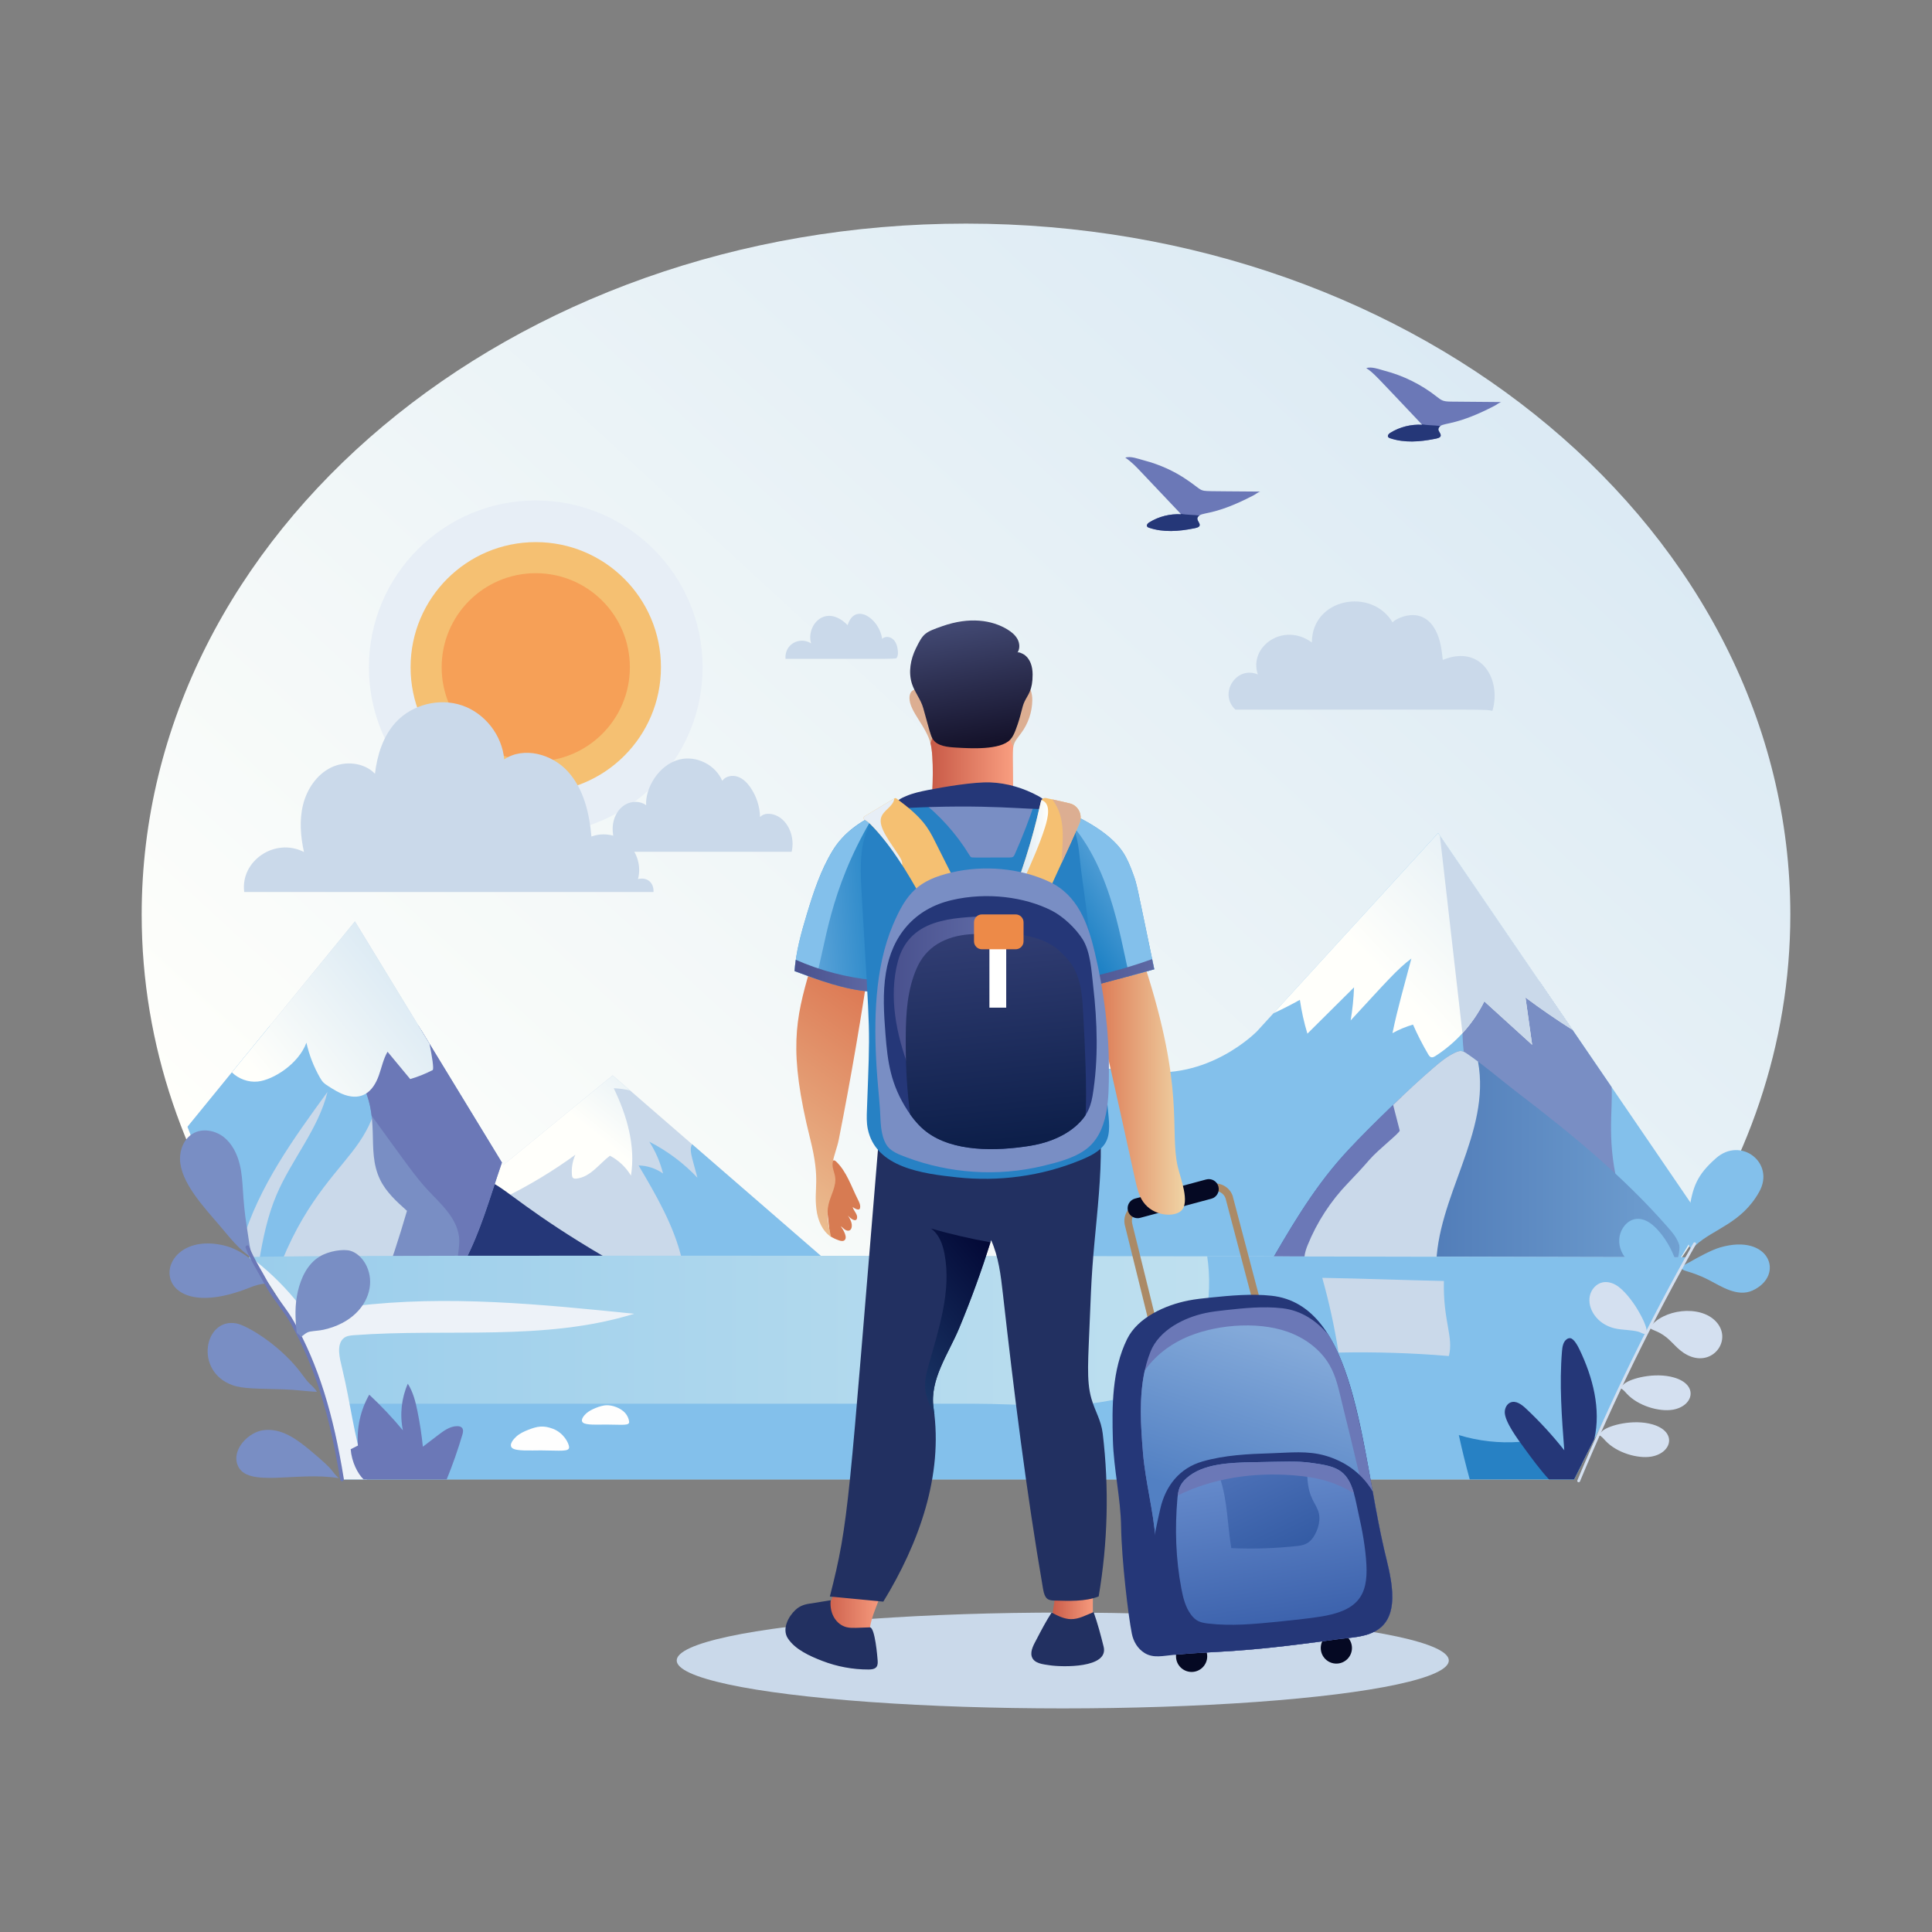 <svg viewBox="0 0 600 600" version="1.1" style="enable-background:new 0 0 600 600" y="0" x="0" id="watching-sunrise" xml:space="preserve" xmlns="http://www.w3.org/2000/svg">
  <rect x="0" y="0" width="600" height="600" fill="#808080" stroke="none"/>
  <g id="Watching_Sunrise">
    <g>
      <g>
        <g>
          <linearGradient gradientUnits="userSpaceOnUse" y2="438.866" y1="79.497" x2="156.43" x1="487.131" id="SVGID_1_">
            <stop style="stop-color:#d8e8f3" offset="0"></stop>
            <stop style="stop-color:#fffffb" offset="1"></stop>
          </linearGradient>
          <path style="fill:url(#SVGID_1_)" d="M556,284.031c0,40.391-13.344,78.245-36.443,110.407H80.443
					C57.534,362.482,44,324.774,44,284.031C44,165.515,158.615,69.44,299.999,69.44
					C441.385,69.44,556,165.515,556,284.031z"></path>
          <path style="fill:#cad9ea" d="M256.242,391.169c-0.142,0-177.741,0.425-177.585,0.425
					c-8.211-13.247-15.057-27.214-20.419-41.667
					c0.105-0.129,51.361-63.002,51.993-63.777l19.712,32.343
					c-0.421-0.692,6.214,10.194,26.388,43.297l33.934-27.823
					C199.244,341.752,249.562,385.378,256.242,391.169z"></path>
          <path style="fill:#83c0eb" d="M256.242,391.169l-44.432,0.108
					c-2.41-10.439-7.998-20.035-13.486-29.336
					c2.704,0.055,5.381,0.937,7.587,2.5c-0.867-3.492-2.311-6.842-4.261-9.866
					c5.573,2.835,10.652,6.633,14.945,11.179
					c-1.908-7.128-2.608-8.639-1.656-10.396L256.242,391.169z"></path>
          <linearGradient gradientUnits="userSpaceOnUse" y2="350.693" y1="321.003" x2="182.904" x1="206.77" id="SVGID_2_">
            <stop style="stop-color:#d8e8f3" offset="0"></stop>
            <stop style="stop-color:#fffffb" offset="1"></stop>
          </linearGradient>
          <path style="fill:url(#SVGID_2_)" d="M195.948,365.093c-1.554-2.602-3.839-4.767-6.525-6.173
					c-3.282,2.452-6.046,6.655-10.428,7.104c-0.977,0.095-1.294-0.257-1.368-1.074
					c-0.207-2.157,0.166-4.366,1.065-6.336
					c-7.055,5.14-14.566,9.656-22.418,13.472l2.177,1.572
					c-1.825-0.911-3.981-1.249-5.506-2.608c-3.603-3.204-1.894-9.854,0.381-14.188
					c0.061,0.1,3.203,5.254,3.004,4.927l33.934-27.823l5.428,4.706
					c-1.668-0.407-3.373-0.649-5.087-0.713
					C194.685,346.391,197.447,355.849,195.948,365.093z"></path>
          <path style="fill:#83c0eb" d="M121.438,342.049l-4.261-1.746
					c-0.375,5.192-2.683,10.076-5.599,14.389
					c-5.73,8.475-15.876,16.95-24.004,36.883l-7.084,0.015
					c1.167-7.014,2.611-13.993,5.387-20.518
					c4.668-10.972,12.989-20.381,15.824-31.961
					c-10.596,14.551-21.318,29.319-26.504,46.717
					c-6.647-11.435-12.334-23.434-16.959-35.899
					c4.136-5.073,19.088-23.413,25.495-31.272c8.399-1.926,17.56-0.826,24.485,4.051
					C114.701,327.273,118.644,334.627,121.438,342.049z"></path>
          <path style="fill:#253778" d="M152.809,367.321c4.179,1.836,12.044,9.653,35.067,23.096
					c-8.893,3.047-23.715,7.764-33.225,7.437c-2.234-0.077-4.451-0.414-6.651-0.812
					c-1.658-0.299-3.38-0.665-4.694-1.719c-1.357-1.088-2.105-2.802-2.327-4.527
					c-0.221-1.725,0.035-3.476,0.391-5.178c1.033-4.945,2.912-9.712,5.532-14.031"></path>
          <path style="fill:#798ec4" d="M155.87,361.038c-3.877,11.294-6.571,21.293-11.705,30.972
					c-1.933,3.627-2.098,6.957-11.886,7.468c-4.584,0.242-9.173,0.399-13.76,0.556
					c2.711-7.347,5.453-15.634,7.87-23.996c-3.222-2.881-6.525-5.87-8.385-9.77
					c-4.536-9.527,0.708-19.232-6.534-31.629c-0.102-0.01-3.948-0.375-3.734-0.355
					c2.328-8.067,9.691-14.435,18.006-15.579c1.394-0.192,2.797-0.247,4.2-0.212
					C161.755,370.694,133.205,323.848,155.87,361.038z"></path>
          <path style="fill:#6b78b7" d="M155.87,361.038c-4.244,12.365-6.72,22.045-13.079,33.734
					c-1.412-2.712-0.114-6.283-0.157-9.479
					c-0.092-6.687-6.022-11.633-9.814-15.742
					c-3.865-4.186-6.573-8.121-17.404-23.064
					c-0.499-4.299-1.889-8.326-3.946-11.848l-0.268-0.026
					c1.713-7.776,8.705-13.977,19.627-14.662
					C163.726,373.928,154.022,358.006,155.87,361.038z"></path>
          <path style="fill:#83c0eb" d="M528.684,378.885c-2.308,4.301-4.75,8.527-7.319,12.677
					c-8.313,0.774-176.426,16.418-184.64,17.183
					c-1.174-1.595,4.252,5.779-11.478-15.602l-3.379-52.38
					c0,0,10.567-11.723,31.915-8.23c21.347,3.495,36.6-12.27,36.6-12.27
					c4.265-4.667,48.05-52.583,56.239-61.545
					C447.525,260.041,450.06,263.75,528.684,378.885z"></path>
          <path style="fill:#798ec4" d="M503.096,370.689c-8.615-1.467-15.605-7.488-23.032-12.092
					c-7.685-4.767-18.158-9.078-22.535-18.227
					c-1.921-4.022-2.523-9.79-3.003-14.232c-0.57-5.303-0.437-10.681,0.413-15.943
					c0.204-1.257,0.457-2.535,1.097-3.635c1.065-1.839,3.091-2.948,5.157-3.437
					c3.152-0.742,6.452-0.23,9.639,0.338c2.448,0.437,4.889,0.902,7.32,1.426
					c0.595,0.871,21.214,31.064,22.334,32.703
					C500.978,344.986,498.692,354.718,503.096,370.689z"></path>
          <linearGradient gradientUnits="userSpaceOnUse" y2="373.451" y1="373.451" x2="521.57" x1="392.743" id="SVGID_3_">
            <stop style="stop-color:#3d65a8" offset="0"></stop>
            <stop style="stop-color:#70a0d1" offset="1"></stop>
          </linearGradient>
          <path style="fill:url(#SVGID_3_)" d="M515.256,399.344c-2.983,1.959-6.423,3.085-9.849,4.086
					c-8.038,2.354-16.234,4.136-24.418,5.917
					c-19.764,4.299-39.554,8.603-59.618,11.152
					c-2.94-2.594,10.604,9.356-28.629-25.259
					c7.241-12.622,14.557-25.346,24.24-36.213
					c4.443-4.982,18.782-19.316,28.169-27.401c2.098-1.807,4.264-3.594,6.778-4.758
					c1.661-0.76,2.326-0.568,3.711,0.375c5.341,3.657,10.531,8.18,15.698,12.13
					c16.513,12.623,32.787,25.939,46.536,41.67
					c1.494,1.682,3.012,3.489,3.612,5.57
					C521.897,388.038,520.935,395.621,515.256,399.344z"></path>
          <path style="fill:#6b78b7" d="M438.714,351.335c-2.354,8.923-6.638,17.2-10.934,25.369
					c-4.739,9.006-13.645,26.139-23.504,28.71l-11.534-10.175
					c16.034-27.95,20.531-33.628,42.575-54.665
					c1.624,0.902,3.015,2.276,3.65,4.01
					C439.753,346.737,439.296,349.124,438.714,351.335z"></path>
          <path style="fill:#cad9ea" d="M446.013,393.937l-17.823,4.526
					c-6.088,0.678-12.334-0.087-18.076-2.215c-5.176-1.918-6.022-4.597-4.025-9.537
					c2.884-7.133,7.159-13.702,12.494-19.246c2.334-2.427,4.505-4.747,6.679-7.267
					c2.806-3.249,9.605-8.457,9.429-9.121c-0.681-2.643-1.362-5.288-2.043-7.934
					c4.069-3.946,8.21-7.817,12.503-11.516c2.098-1.807,4.264-3.594,6.778-4.758
					c1.665-0.762,2.33-0.565,3.711,0.375c1.135,0.777,2.258,1.589,3.37,2.424
					C463.119,351.931,445.997,371.812,446.013,393.937z"></path>
          <linearGradient gradientUnits="userSpaceOnUse" y2="314.531" y1="263.429" x2="440.864" x1="494.744" id="SVGID_4_">
            <stop style="stop-color:#d8e8f3" offset="0"></stop>
            <stop style="stop-color:#fffffb" offset="1"></stop>
          </linearGradient>
          <path style="fill:url(#SVGID_4_)" d="M473.754,309.788c0.687,4.892,1.377,9.785,2.064,14.68
					c-4.951-4.496-9.901-8.99-14.852-13.484c-1.778,3.594-4.074,6.93-6.787,9.886
					v0.003c-2.477,2.701-5.294,5.087-8.373,7.066
					c-1.128,0.725-1.651,0.518-2.261-0.512c-1.752-2.98-3.332-6.062-4.721-9.229
					c-2.218,0.64-4.363,1.534-6.379,2.657c1.577-7.744,3.859-15.48,5.867-23.175
					c-4.435,3.346-7.491,6.915-18.853,19.22c0.57-3.396,0.92-6.828,1.048-10.271
					c-4.825,4.796-9.654,9.59-14.482,14.383
					c-1.042-3.437-1.822-6.95-2.337-10.503c-2.683,1.499-5.428,2.896-8.219,4.185
					l51.152-55.977c57.672,84.449,33.623,49.234,41.74,61.12
					C483.37,316.673,478.495,313.318,473.754,309.788z"></path>
          <circle style="fill:#e7eef6" r="51.816" cy="207.234" cx="166.386"></circle>
          <circle style="fill:#f5c072" r="38.876" cy="207.234" cx="166.386"></circle>
          <circle style="fill:#f6a057" r="29.225" cy="207.234" cx="166.386"></circle>
          <ellipse style="fill:#cad9ea" ry="14.881" rx="119.891" cy="515.679" cx="330.049"></ellipse>
          <linearGradient gradientUnits="userSpaceOnUse" y2="424.695" y1="424.695" x2="523.463" x1="77.188" id="SVGID_5_">
            <stop style="stop-color:#9acdeb" offset="0"></stop>
            <stop style="stop-color:#d1e9f1" offset="1"></stop>
          </linearGradient>
          <path style="fill:url(#SVGID_5_)" d="M523.463,390.468l-34.621,68.966H106.214
					c-0.562-6.312-1.697-12.401-3.201-18.169
					c-6.54-25.023-20.105-44.06-24.496-49.353
					c-0.684-0.824-1.147-1.315-1.324-1.444
					C75.608,389.319,522.526,390.466,523.463,390.468z"></path>
          <path style="fill:#cad9ea" d="M383.682 220.39c-5.341-4.888.21-13.781 6.953-10.937-2.96-8.546 7.882-16.437 16.778-9.926.016-13.809 18.617-17.201 25.102-6.171-.33-.562 10.019-6.999 14.148 4.292.853 2.332 1.134 4.828 1.408 7.296 12.118-4.983 18.273 6.355 15.403 15.828C460.772 220.238 466.513 220.39 383.682 220.39zM245.846 264.527h-51.152c-1.059.075-1.941-.002-2.711-.733-.836-.792-2.176-4.782-1.548-8.237.414-2.279 1.696-4.456 3.685-5.643 1.989-1.187 4.696-1.229 6.55.16-.373-5.111 3.815-12.639 10.459-14.235 5.199-1.249 11.086 1.722 13.17 6.646 1.015-1.45 3.107-1.846 4.783-1.276 1.676.57 2.981 1.912 3.986 3.369 1.853 2.686 2.901 5.92 2.975 9.182 1.151-1.33 3.278-1.232 4.9-.551C245.014 254.917 246.913 260.243 245.846 264.527zM243.946 204.6c-.35-4.633 4.485-7.011 7.957-4.787-1.657-5.499 4.447-12.633 11.335-5.662 2.283-7.297 9.892-2.002 10.714 4.24 1.233-1.208 4.699-.832 4.905 4.127.025.599-.025 1.161-.326 1.692C278.234 204.736 279.872 204.6 243.946 204.6z"></path>
          <path style="fill:#798ec4" d="M96.375 450.461c-4.18-3.486-8.946-7.025-14.55-6.315-4.558.577-9.962 5.93-8.025 10.875 2.843 7.258 18.363 1.85 31.423 4.041C102.325 456.426 104.869 457.543 96.375 450.461zM73.456 411.011c-10.005-1.935-13.286 14.866-1.24 19.167 3.322 1.186 7.838 1.039 16.028 1.3 3.412.109 6.792.598 10.183.772-.867-1.498-2.286-2.37-3.313-3.721-1.228-1.615-2.403-3.241-3.754-4.761C84.745 416.327 76.299 411.561 73.456 411.011zM69.44 386.76c-22.746-5.23-24.555 26.136 8.101 13.122 1.722-.686 3.361-1.197 5.215-1.265C81.314 392.722 75.064 388.053 69.44 386.76z"></path>
          <path style="fill:#798ec4" d="M55.905,360.062c-0.081-3.13,1.285-6.432,3.986-8.017
					c2.925-1.716,6.845-1.044,9.526,1.033c2.681,2.076,4.257,5.309,5.048,8.607
					c1.28,5.343,0.587,9.557,2.261,19.856c0.482,2.967,0.834,6.207,1.572,9.08
					c-3.922-2.281-7.048-6.455-9.954-9.858
					C63.313,374.871,56.091,367.243,55.905,360.062z"></path>
          <path style="fill:#83c0eb" d="M523.463,390.468c-0.917,1.827-34.273,68.272-34.621,68.966H106.215
					c-0.562-6.312-1.697-12.401-3.201-18.169l5.463-5.323h194.265
					c13.667,0,28.006,1.668,41.315-0.879c7.415-1.42,15.198-3.012,20.925-7.931
					c9.476-8.139,11.804-24.679,9.924-36.979
					C456.747,390.296,523.463,390.468,523.463,390.468z"></path>
          <path style="fill:#2781c4" d="M491.284,454.571l-2.442,4.863h-32.406
					c-1.252-4.555-2.381-9.144-3.385-13.76c6.071,1.851,12.485,2.573,18.818,2.119
					c0.911-0.064,1.924-0.204,2.506-0.911L491.284,454.571z"></path>
          <path style="fill:#edf2f8" d="M113.921,459.434h-7.707c-0.562-6.312-1.697-12.401-3.201-18.169
					c-6.54-25.023-20.105-44.06-24.496-49.353l0.902-0.271
					c5.081,4.037,9.689,8.667,13.696,13.772c1.261,1.617,1.82,1.884,3.714,1.752
					c4.47-0.314,8.903-1.007,13.353-1.548c28.783-3.501,57.916-0.559,86.76,2.384
					c-27.887,8.655-57.933,4.476-87.054,6.656c-1.089,0.082-2.25,0.201-3.105,0.885
					c-2.494,1.999-1.193,6.612-0.582,9.176
					C109.21,437.308,109.222,442.74,113.921,459.434z"></path>
          <path style="fill:#253778" d="M495.136,446.896l-6.295,12.538h-7.788
					c-2.673-2.848-5.429-6.632-7.573-9.563c-1.989-2.72-6.175-8.3-6.161-11.31
					c0.006-1.246,0.646-2.564,1.804-3.024c1.659-0.658,3.411,0.623,4.715,1.842
					c4.304,4.034,8.309,8.388,11.964,13.018
					c-0.783-10.253-1.569-20.561-0.707-30.809c0.116-1.374,0.364-2.922,1.502-3.699
					c0.335-0.23,0.751-0.372,1.147-0.288c1.17,0.242,2.358,2.604,2.811,3.548
					C494.685,427.764,497.24,437.592,495.136,446.896z"></path>
          <linearGradient gradientUnits="userSpaceOnUse" y2="339.318" y1="301.566" x2="84.615" x1="131.907" id="SVGID_6_">
            <stop style="stop-color:#d8e8f3" offset="0"></stop>
            <stop style="stop-color:#fffffb" offset="1"></stop>
          </linearGradient>
          <path style="fill:url(#SVGID_6_)" d="M134.354,332.328c-2.223,1.15-4.555,2.084-6.956,2.788
					c-2.346-2.829-4.694-5.658-7.04-8.487c-1.324,2.267-1.833,4.904-2.715,7.378
					c-1.866,5.211-5.288,7.772-10.477,6.051c-1.86-0.617-3.536-1.679-5.189-2.73
					c-1.402-0.888-1.79-1.242-2.616-2.672c-1.933-3.376-3.356-7.04-4.202-10.838
					c-2.423,6.616-10.348,11.576-15.111,12.066
					c-2.925,0.303-5.925-0.818-8.041-2.846l38.224-46.888l23.16,38
					C134.15,327.931,134.837,332.078,134.354,332.328z"></path>
          <path style="fill:#fefefe" d="M171.768 443.742c-3.008-1.168-4.926-.787-7.663.279-1.342.522-2.688 1.145-3.766 2.12-.787.712-2.423 2.504-1.306 3.532 1.158 1.065 5.98.748 8.902.759 6.251.024 8.958.531 8.798-1.103C176.618 448.143 175.069 445.024 171.768 443.742zM194.144 438.807c-1.361-1.527-3.993-2.522-5.995-2.391-1.577.103-4.653 1.234-6.066 2.512-.639.577-1.966 2.032-1.06 2.866.939.865 4.852.607 7.223.616 5.073.02 7.269.431 7.139-.895C195.291 440.552 194.783 439.524 194.144 438.807z"></path>
          <path style="fill:#6b78b7" d="M466.314,124.859c-0.501,0-1.525,0.827-1.982,1.068
					c-11.522,6.042-15.705,5.337-17.023,6.374c-0.314,0.236-0.576,0.594-0.608,0.99
					c-0.053,0.59,0.659,1.17,0.728,1.868c0.082,0.844-1.301,1.024-1.906,1.147
					c-4.558,0.914-9.395,1.289-13.842-0.218c-1.073-0.358-0.71-1.172,0.116-1.685
					c2.934-1.813,6.435-2.692,9.878-2.485c-0.041-0.044-0.081-0.087-0.122-0.131
					c-14.504-15.315-14.899-15.928-17.238-17.456
					c1.592-0.588,4.057,0.381,5.64,0.795c5.756,1.5,11.383,4.221,16.275,8.091
					c1.528,1.214,2.022,1.488,4.488,1.51
					C455.916,124.769,461.116,124.813,466.314,124.859z"></path>
          <path style="fill:#253778" d="M447.429,135.159c0.082,0.844-1.301,1.024-1.906,1.147
					c-4.558,0.914-9.395,1.289-13.842-0.218c-1.073-0.358-0.71-1.172,0.116-1.685
					c2.934-1.813,6.435-2.692,9.878-2.485c-0.041-0.044-0.081-0.087-0.122-0.131
					c1.895,0.32,3.859,0.271,5.757,0.515c-0.314,0.236-0.576,0.594-0.608,0.99
					C446.648,133.881,447.36,134.46,447.429,135.159z"></path>
          <path style="fill:#6b78b7" d="M391.465,152.665c-0.501,0-1.525,0.827-1.982,1.068
					c-11.453,6.006-15.342,5.319-16.894,6.286
					c-1.612,0.968-0.095,2.068-0.009,2.945c0.082,0.844-1.301,1.024-1.906,1.147
					c-4.558,0.914-9.395,1.289-13.842-0.218c-1.073-0.358-0.71-1.172,0.116-1.685
					c2.934-1.813,6.435-2.692,9.878-2.485c-0.321-0.344-11.917-12.585-12.462-13.161
					c-1.516-1.604-3.05-3.219-4.898-4.427c1.592-0.588,4.057,0.381,5.64,0.795
					c11.035,2.875,16.286,8.465,17.887,9.179
					C374.247,152.668,374.075,152.509,391.465,152.665z"></path>
          <path style="fill:#253778" d="M372.58,162.964c0.082,0.844-1.301,1.024-1.906,1.147
					c-4.558,0.914-9.395,1.289-13.842-0.218c-1.073-0.358-0.71-1.172,0.116-1.685
					c2.934-1.813,6.435-2.692,9.878-2.485c-0.041-0.044-0.081-0.087-0.122-0.131
					c1.895,0.32,3.859,0.271,5.757,0.515
					C371.068,161.151,372.489,162.038,372.58,162.964z"></path>
          <path style="fill:#cad9ea" d="M448.415 397.819c-.306 12.51 3.078 17.304 1.547 23.311-11.391-.955-22.833-1.314-34.262-1.075-1.228-7.827-2.919-15.582-5.06-23.21C423.139 397.047 435.917 397.566 448.415 397.819zM202.949 277.016H75.843c-1.251-9.713 9.61-17.016 18.557-12.415-1.056-4.828-1.478-9.896-.282-14.691 1.196-4.795 4.184-9.299 8.607-11.504s10.297-1.676 13.723 1.886c.692-5.799 2.512-11.675 6.464-15.976 5.072-5.52 13.507-7.664 20.599-5.237 7.093 2.427 12.446 9.289 13.073 16.759 6.061-4.077 14.834-1.671 19.752 3.731s6.701 12.955 7.33 20.232c3.771-1.422 8.307-.55 11.282 2.168 2.975 2.718 4.252 7.157 3.176 11.041C200.968 272.3 203.109 274.09 202.949 277.016zM473.754 309.788c.687 4.892 1.377 9.785 2.064 14.68-4.951-4.496-9.901-8.99-14.852-13.484-1.778 3.594-4.074 6.93-6.787 9.886l-7.011-61.353 41.193 60.32C483.37 316.673 478.495 313.318 473.754 309.788z"></path>
          <path style="fill:#83c0eb" d="M524.554 376.059c1.112-7.369 2.314-11.036 8.387-16.388 7.712-6.795 18.421 1.462 13.407 10.452-5.473 9.813-14.203 11.505-19.727 16.582-.568.522-1.018 1.477-1.652.81-.98-1.03-.955-3.936-.973-5.255C523.966 380.181 524.244 378.11 524.554 376.059zM534.189 387.403c15.496-4.505 20.226 8.729 10.075 13.376-4.719 2.16-9.911-1.398-13.5-3.235-6.434-3.293-8.772-2.573-8.329-3.974.225-.713 1.801-1.31 2.397-1.66C527.2 390.522 531.536 388.174 534.189 387.403zM511.536 379.274c-2.659-1.384-5.22-.803-6.995 1.344-3.294 3.983-1.613 10.387 3.847 12.686 4.005 1.686 8.76.649 12.525 3.03.974-2.017-.768-5.644-1.601-7.521C517.807 385.421 514.648 380.894 511.536 379.274z"></path>
          <path style="fill:#d4e0f0" d="M532.9 410.403c5.107 5.446-.514 13.586-7.789 10.886-3.547-1.316-5.32-4.145-7.577-5.951-2.739-2.191-4.537-2.134-5.225-3.024C516.339 406.6 527.901 405.072 532.9 410.403zM501.723 399.007c-1.234-.688-2.699-1.042-4.079-.737-1.957.432-3.473 2.187-3.9 4.145-.847 3.886 2.113 8.758 7.62 10.098 2.443.595 5.245.431 7.585 1.095.445.126 1.467.786 1.908.634 1.844-.638-1.83-6.771-2.338-7.618C507.024 404.124 504.256 400.42 501.723 399.007zM519.838 427.789c7.81 2.241 6.106 8.965-.414 10.025-4.092.665-10.623-1.13-14.175-4.95-.616-.663-1.174-1.399-2.123-1.816-.026-.012 1.126-1.167 1.268-1.284C506.49 428.027 513.954 426.101 519.838 427.789zM513.161 442.349c7.81 2.241 6.106 8.965-.414 10.025-4.092.665-10.623-1.13-14.175-4.95-.616-.663-1.174-1.399-2.123-1.816-.026-.012 1.126-1.167 1.268-1.284C499.814 442.587 507.278 440.661 513.161 442.349z"></path>
          <g>
            <path style="fill:#d4e0f0" d="M489.87,459.725c10.472-25.174,22.596-49.967,36.035-73.689
						c0.284-0.502,1.045-0.073,0.76,0.43
						c-13.422,23.692-25.531,48.452-35.989,73.594
						C490.454,460.593,489.648,460.259,489.87,459.725z"></path>
          </g>
          <path style="fill:#6b78b7" d="M143.586,445.587c-1.388,4.691-3.009,9.316-4.857,13.847h-25.823
					c-1.847-1.806-3.684-5.391-3.999-9.363l2.261-1.144
					c-0.448-5.457,0.789-11.045,3.504-15.8
					c3.714,3.46,7.206,7.159,10.451,11.068c-1.001-4.825-0.46-9.959,1.525-14.47
					c1.63,2.535,2.381,5.524,2.983,8.478c0.751,3.664,1.315,7.366,1.694,11.085
					c1.592-1.214,3.184-2.43,4.776-3.644c1.764-1.347,3.708-2.756,5.928-2.739
					c0.538,0.006,1.123,0.122,1.47,0.536
					C143.976,444.015,143.795,444.871,143.586,445.587z"></path>
          <g>
            <path style="fill:#6b78b7" d="M105.64,459.527c-3.313-20.542-7.875-35.001-15.255-48.349
						c-2.327-4.208-5.843-7.956-8.142-12.288
						c-2.017-3.8-4.372-7.258-5.962-11.334
						c-0.117-0.299,0.031-0.637,0.331-0.754c0.299-0.116,0.637,0.031,0.754,0.331
						c1.559,3.995,3.865,7.366,5.906,11.211c2.232,4.205,5.781,8.017,8.133,12.27
						c7.448,13.473,12.049,28.045,15.385,48.727
						c0.051,0.317-0.165,0.616-0.482,0.667
						C105.992,460.06,105.691,459.846,105.64,459.527z"></path>
          </g>
          <path style="fill:#798ec4" d="M92.495,401.08c0.973-4.24,2.988-8.517,6.691-10.801
					c3.004-1.853,7.496-2.423,9.575-1.843c3.645,1.017,6.999,5.975,6.012,11.66
					c-0.956,5.506-5.662,10.908-14.235,12.848
					c-1.392,0.315-2.803,0.338-4.187,0.578c-1.238,0.214-1.929,1.021-2.917,1.733
					c-0.7-1.256-1.223-0.847-1.317-1.719
					C91.658,409.304,91.529,405.293,92.495,401.08z"></path>
        </g>
        <g>
          <linearGradient gradientUnits="userSpaceOnUse" y2="497.771" y1="497.771" x2="340.286" x1="326.327" id="SVGID_7_">
            <stop style="stop-color:#c85a47" offset="0"></stop>
            <stop style="stop-color:#f99e80" offset="1"></stop>
          </linearGradient>
          <path style="fill:url(#SVGID_7_)" d="M339.411,501.763c-0.049-4.576-0.095-9.198,0.875-13.67
					c-2.054,0.918-4.102,1.85-6.143,2.797c-1.884,0.874-3.916,1.598-5.648,2.717
					c-0.44,0.285-0.536,0.416-0.621,0.978c-0.515,3.398-1.031,6.796-1.546,10.193
					c3.119,2.301,7.241,3.188,11.03,2.373"></path>
          <linearGradient gradientUnits="userSpaceOnUse" y2="500.614" y1="500.614" x2="274.245" x1="255.137" id="SVGID_8_">
            <stop style="stop-color:#c85a47" offset="0"></stop>
            <stop style="stop-color:#f99e80" offset="1"></stop>
          </linearGradient>
          <path style="fill:url(#SVGID_8_)" d="M270.042,506.683c0.326-4.874,3.118-9.227,4.203-13.99
					c-4.771-0.007-9.543,0.473-14.217,1.43c-0.241,0.049-0.492,0.104-0.685,0.257
					c-0.615,0.486-0.998,3.403-4.206,7.833c1.681,1.384,3.062,3.111,4.782,4.446
					c1.72,1.336,3.961,2.273,6.064,1.71"></path>
          <path style="fill:#223061" d="M341.201 495.786c-4.182 1.665-9.348 1.394-13.795 1.283-1.941-.046-2.933-.477-3.469-3.577-5.253-30.497-9.013-60.983-12.482-91.713-.64-5.664-1.318-11.432-3.65-16.633-2.921 9.26-5.974 17.823-9.921 27.305-3.335 8.009-9.266 15.984-7.957 24.834 3.06 20.918-4.531 42.008-15.608 60.119-5.532-.53-11.068-1.059-16.601-1.592 6.052-23.697 5.698-27.911 15.195-141.852l65.794-20.855c5.92 19.392 1.996 40.195.55 60.421-.375 5.239-.579 10.492-.786 15.742-.499 12.922-1.146 19.398.454 25.026 1.152 4.054 3.027 6.653 3.539 10.931C344.472 462.023 344.047 479.11 341.201 495.786zM339.636 500.648c-2.231.875-4.58 2.229-7.049 2.194-2.133-.031-4.109-1.053-5.995-2.05-1.671 2.57-3.235 5.533-4.646 8.255-.783 1.51-2.039 3.556-1.544 5.337.634 2.282 3.643 2.479 5.6 2.781 3.753.579 18.414.983 16.743-5.767C341.85 507.78 340.879 504.144 339.636 500.648zM270.139 505.389c-1.433.071-2.867.123-4.301.156-.999.023-2.013.035-2.98-.216-2.977-.773-5.314-3.976-4.883-8.356.004-.044-5.513.927-5.991.98-1.852.205-3.465.66-4.888 1.963-2.267 2.075-4.314 5.98-2.423 8.887 2.282 3.511 6.939 5.557 10.707 7.012 4.566 1.763 9.46 2.678 14.356 2.664 1.97-.006 2.994-.537 2.839-2.682C272.5 514.761 271.747 505.31 270.139 505.389z"></path>
          <linearGradient gradientUnits="userSpaceOnUse" y2="446.598" y1="388.133" x2="246.41" x1="316.366" id="SVGID_9_">
            <stop style="stop-color:#000330" offset="0"></stop>
            <stop style="stop-color:#2c598c" offset="1"></stop>
          </linearGradient>
          <path style="fill:url(#SVGID_9_)" d="M297.883,412.451c-3.335,8.009-9.266,15.984-7.957,24.834
					c0.105,0.716,0.201,1.435,0.279,2.151c-3.567-6.973-3.467-9.576-1.828-15.431
					c3.187-11.365,7.171-23.123,4.927-34.712
					c-0.576-2.98-1.72-6.094-4.24-7.785c6.097,1.755,12.284,3.19,18.53,4.299
					C304.76,394.827,301.518,403.72,297.883,412.451z"></path>
          <g>
            <path style="fill:#ab8a66" d="M358.276,416.889c-0.137-0.792-3.475-14.376-8.929-36.338
						c-0.753-3.031,1.093-6.143,4.115-6.937l22.466-5.902
						c2.865-0.754,5.884,0.845,6.873,3.637l10.979,41.657l-2.202,0.78
						l-10.979-41.657c-0.587-1.656-2.378-2.603-4.077-2.158l-22.466,5.902
						c-1.793,0.471-2.888,2.317-2.442,4.114c8.986,36.182,8.986,36.505,8.986,36.742
						h-2.336C358.264,416.755,358.262,416.809,358.276,416.889z"></path>
          </g>
          <path style="fill:#050923" d="M376.204,372.271l-22.11,5.941
					c-1.955,0.524-3.896-0.948-3.896-2.995c0-1.366,0.913-2.612,2.293-2.984
					l22.109-5.941c1.648-0.442,3.347,0.534,3.789,2.186
					C378.835,370.104,377.874,371.822,376.204,372.271z"></path>
          <circle style="fill:#050923" r="4.845" cy="511.802" cx="415.018"></circle>
          <circle style="fill:#050923" r="4.845" cy="514.393" cx="370.066"></circle>
          <path style="fill:#d77b52" d="M257.783,383.879c0.892,0.581,1.863,1.041,2.877,1.365
					c0.513,0.164,1.117,0.279,1.553-0.036c1.139-0.824-0.274-3.247-1.1-4.383
					c0.48,0.312,0.855,0.766,1.338,1.074c0.824,0.526,1.785,0.416,2.027-0.708
					c0.278-1.291-0.445-2.563-1.14-3.686c0.904,1.068,2.553,2.162,2.823,0.797
					c0.245-1.239-1.078-2.226-1.357-3.458c0.466,0.402,1.666,1.044,2.103,0.675
					c0.119-0.101,0.171-0.26,0.198-0.414c0.167-0.919-0.298-1.821-0.718-2.655
					c-2.038-4.046-3.445-8.583-6.71-11.723c-0.527-0.507-0.95-0.532-1.391,0.195
					c-1.812,2.987-1.302,6.761-1.928,10.062"></path>
          <linearGradient gradientUnits="userSpaceOnUse" y2="388.208" y1="303.177" x2="222.631" x1="282.71" id="SVGID_10_">
            <stop style="stop-color:#da6e4a" offset="0"></stop>
            <stop style="stop-color:#f0d4a5" offset="1"></stop>
          </linearGradient>
          <path style="fill:url(#SVGID_10_)" d="M251.523,301.161c-4.443,15.331-6.746,25.168,0.1,52.585
					c3.251,13.02,1.072,15.011,1.93,21.876c0.412,3.3,1.787,6.687,4.558,8.526
					c-0.783-3.338-1.567-6.819-0.79-10.158c0.667-2.865,2.468-5.588,2.039-8.498
					c-0.219-1.489-1.024-2.933-0.766-4.416c0.424-2.439,1.415-4.732,1.896-7.169
					c3.851-19.476,7.191-39.018,10.03-58.702"></path>
          <linearGradient gradientUnits="userSpaceOnUse" y2="336.501" y1="336.501" x2="367.996" x1="337.2" id="SVGID_11_">
            <stop style="stop-color:#da6e4a" offset="0"></stop>
            <stop style="stop-color:#f0d4a5" offset="1"></stop>
          </linearGradient>
          <path style="fill:url(#SVGID_11_)" d="M355.498,299.83c12.6,38.78,7.661,51.099,10.252,62.438
					c0.858,3.753,3.881,11.079,1.084,13.738c-2.178,2.071-8.692,1.758-11.835-2.8
					c-1.363-1.977-1.909-4.387-2.427-6.731
					c-7.703-34.843-8.898-40.859-11.395-49.019
					c-2.168-7.084-4.98-14.403-3.619-21.686"></path>
          <linearGradient gradientUnits="userSpaceOnUse" y2="282.484" y1="279.967" x2="242.513" x1="275.483" id="SVGID_12_">
            <stop style="stop-color:#1f82c5" offset="0"></stop>
            <stop style="stop-color:#72b0e0" offset="1"></stop>
          </linearGradient>
          <path style="fill:url(#SVGID_12_)" d="M277.467,265.302c-2.02,7.966-2.549,16.222-3.719,24.357
					c-0.428,2.971-2.525,15.45-3.466,18.289c-8.136-0.629-15.901-3.518-23.524-6.368
					c0.43-5.994,2.048-11.812,3.786-17.573c2.069-6.845,4.328-13.78,8.085-19.915
					c3.272-5.338,8.454-9.07,14.194-11.505L277.467,265.302z"></path>
          <path style="fill:#83c0eb" d="M270.922,253.993c-13.801,23.165-14.527,40.475-17.66,49.962
					c-2.183-0.76-4.348-1.569-6.504-2.375c0.43-5.994,2.048-11.812,3.786-17.573
					c2.069-6.845,4.328-13.78,8.085-19.915c2.835-4.625,7.113-8.05,11.918-10.454
					C270.672,253.757,270.797,253.876,270.922,253.993z"></path>
          <linearGradient gradientUnits="userSpaceOnUse" y2="303.008" y1="303.008" x2="271.149" x1="246.757" id="SVGID_13_">
            <stop style="stop-color:#49518e" offset="0"></stop>
            <stop style="stop-color:#5e69a4" offset="1"></stop>
          </linearGradient>
          <path style="fill:url(#SVGID_13_)" d="M271.149,304.368c-0.236,1.208-0.48,2.413-0.867,3.58
					c-8.129-0.629-15.888-3.513-23.524-6.368c0.084-1.176,0.212-2.346,0.381-3.51
					C254.735,301.431,262.878,303.556,271.149,304.368z"></path>
          <linearGradient gradientUnits="userSpaceOnUse" y2="267.025" y1="283.544" x2="356.636" x1="330.898" id="SVGID_14_">
            <stop style="stop-color:#1f82c5" offset="0"></stop>
            <stop style="stop-color:#72b0e0" offset="1"></stop>
          </linearGradient>
          <path style="fill:url(#SVGID_14_)" d="M358.467,301.02c-7.794,2.21-17.559,4.63-26.14,7.05
					c-0.067-0.576-4.232-34.499-5.19-42.28l0.23-15.15
					c7.208,2.493,17.213,7.64,21.43,14.08c1.3,2,2.2,4.24,3.03,6.48
					C353.242,275.009,352.914,274.517,358.467,301.02z"></path>
          <path style="fill:#83c0eb" d="M358.467,301.02c-2.54,0.72-5.08,1.41-7.62,2.08
					c-2.557-8.142-4.869-32.874-19.08-48.22l0.3-2.39
					c5.824,2.555,13.211,6.856,16.73,12.23c1.3,2,2.2,4.24,3.03,6.48
					C353.242,275.009,352.914,274.517,358.467,301.02z"></path>
          <linearGradient gradientUnits="userSpaceOnUse" y2="302.965" y1="302.965" x2="358.468" x1="331.952" id="SVGID_15_">
            <stop style="stop-color:#49518e" offset="0"></stop>
            <stop style="stop-color:#5e69a4" offset="1"></stop>
          </linearGradient>
          <path style="fill:url(#SVGID_15_)" d="M358.468,301.024c-8.702,2.453-17.433,4.595-26.138,7.049
					c-0.125-1.03-0.253-2.058-0.378-3.088c8.734-1.979,17.456-4.048,25.847-7.127
					C358.022,298.914,358.243,299.967,358.468,301.024z"></path>
          <path style="fill:#dcae92" d="M320.587,217.509c-0.052,3.635-1.281,7.247-3.455,10.16
					c-2.063,2.772-2.676,3.063-2.628,7.308c0.049,4.985,0.102,9.974,0.154,14.962
					c-8.475,0.783-16.996,1.068-25.506,0.853c0.659-6.17,0.776-15.86-0.067-19.531
					c-1.25-5.582-6.673-10.302-6.644-14.508c0.006-0.698,0.157-1.423,0.605-1.956
					c0.448-0.535,1.243-0.815,1.874-0.518l25.16-0.582
					c2.02-1.224,5.863-2.523,7.96-1.63
					C320.002,212.896,320.619,215.378,320.587,217.509z"></path>
          <linearGradient gradientUnits="userSpaceOnUse" y2="235.15" y1="235.15" x2="314.685" x1="288.96" id="SVGID_16_">
            <stop style="stop-color:#c85a47" offset="0"></stop>
            <stop style="stop-color:#f99e80" offset="1"></stop>
          </linearGradient>
          <path style="fill:url(#SVGID_16_)" d="M314.658,249.939c-8.475,0.783-16.996,1.068-25.506,0.853
					c0.558-5.228,0.937-15.737-0.192-20.032c1.476-3.65,2.579-7.448,3.283-11.321
					c9.803,5.426,10.863,6.189,13.018,6.493c2.535,0.358,5.041-0.661,7.398-1.659
					c0.393,2.616,0.824,5.329,2.026,7.648
					C314.417,233.263,314.48,232.977,314.658,249.939z"></path>
          <path style="fill:#2781c4" d="M343.235,355.034c-1.633,2.625-4.924,4.124-7.66,5.253
					c-12.09,4.985-25.442,6.755-38.428,5.34
					c-10.291-1.12-25.232-2.907-27.668-15.108
					c-0.384-1.924-0.314-3.909-0.242-5.867c1.014-27.926,1.064-20.051-1.566-65.768
					c-0.597-10.37-1.833-24.831,10.134-28.967
					c9.973-3.44,21.841-2.176,32.273-1.863c6.718,0.202,15.139-0.143,20.131,4.473
					c5.012,4.63,4.761,12.247,5.637,18.518
					c3.389,24.232,6.127,48.685,8.195,73.189
					C344.332,347.673,345.1,352.036,343.235,355.034z"></path>
          <path style="fill:#798ec4" d="M321.535,248.754c-1.854,5.623-3.987,11.155-6.385,16.566
					c-0.342,0.767-0.587,0.978-1.607,0.978
					c-11.592,0.045-11.625,0.047-11.895-0.079c-0.253-0.114-0.41-0.364-0.553-0.6
					c-4.098-6.734-9.467-12.686-15.736-17.456
					c8.117-1.129,16.865-0.343,24.717-0.108
					C313.558,248.16,317.682,248.096,321.535,248.754z"></path>
          <path style="fill:#253778" d="M281.416,247.225c2.152-0.92,4.458-1.421,6.755-1.87
					c5.02-0.98,14.225-2.564,19.377-2.37c5.221,0.197,10.354,1.751,14.942,4.25
					c1.356,0.739,2.844,1.887,2.704,3.424c-0.034,0.377-0.193,0.476-0.569,0.516
					c-4.444,0.467-17.618-1.641-44.373-0.168c-0.593-0.063-0.909-0.105-1.38-0.471
					C276.949,249.042,280.36,247.676,281.416,247.225z"></path>
          <path style="fill:#f5c072" d="M335.267,255.56c-1.464,3.539-3.423,7.765-9.74,21.53
					c-0.893-0.545,3.234,1.974-8.73-5.33c2.59-7.49,4.76-15.13,6.48-22.87
					c0.136-0.677,0.832-1.212,1.6-1.04c0.792,0.158,3.656,0.773,7.33,1.65
					C334.867,250.15,336.307,253.03,335.267,255.56z"></path>
          <linearGradient gradientUnits="userSpaceOnUse" y2="260.55" y1="260.55" x2="325.497" x1="316.797" id="SVGID_17_">
            <stop style="stop-color:#d8e8f3" offset="0"></stop>
            <stop style="stop-color:#fffffb" offset="1"></stop>
          </linearGradient>
          <path style="fill:url(#SVGID_17_)" d="M324.517,256.99c-1.71,5.36-4.01,10.5-6.3,15.64l-1.42-0.87
					c5.179-14.978,6.155-22.546,6.65-23.29
					C326.516,249.492,325.487,253.907,324.517,256.99z"></path>
          <path style="fill:#f5c072" d="M295.357,271.229c-0.947,0.762,3.43-2.76-9.26,7.45
					c-4.176-7.551-9.327-16.148-15.41-22.36
					c-0.64-0.66-1.35-1.34-2.16-1.74c-0.43-0.22-0.44-0.83-0.03-1.07
					l9.24-5.55h0.01c0.21-0.13,0.47-0.12,0.67,0.03
					c7.962,5.865,9.772,8.872,12.09,13.58
					C292.127,264.79,293.737,268.01,295.357,271.229z"></path>
          <path style="fill:#798ec4" d="M339.981,295.701c-2.13-8.954-5.313-17.774-14.148-21.882
					c-9.223-4.288-20.401-5.184-30.273-2.873
					c-10.289,2.409-14.05,6.307-18.302,16.409
					c-5.647,13.418-5.921,29.708-5.016,44.32
					c0.265,4.277,0.74,8.535,1.037,12.807c0.252,3.62,0.055,7.628,1.918,10.886
					c1.301,2.275,4.121,3.22,6.452,4.093c13.101,4.905,28.001,6.064,42.293,2.615
					c4.405-1.063,9.48-2.345,13.195-5.057c7.261-5.301,7.204-16.217,7.246-24.242
					C344.448,320.308,342.864,307.823,339.981,295.701z"></path>
          <path style="fill:#253778" d="M339.291,340.395c-0.726,4.35-2.476,7.17-5.94,9.93
					c-3.9,3.108-8.78,4.788-13.705,5.559
					c-10.245,1.61-23.656,1.93-31.964-4.432
					c-2.288-1.751-4.16-4.023-5.733-6.423c-5.377-8.197-6.289-15.282-6.953-23.821
					c-0.492-6.362-0.905-12.8,0.131-19.098
					c1.906-11.589,8.926-19.88,20.43-22.573
					c11.009-2.58,22.716-0.964,31.056,3.254c3.577,1.848,7.328,5.378,9.517,8.763
					c2.555,3.952,2.829,9.982,3.353,14.523
					C340.793,317.447,341.177,329.065,339.291,340.395z"></path>
          <linearGradient gradientUnits="userSpaceOnUse" y2="308.753" y1="308.753" x2="306.692" x1="277.559" id="SVGID_18_">
            <stop style="stop-color:#49518e" offset="0"></stop>
            <stop style="stop-color:#5e69a4" offset="1"></stop>
          </linearGradient>
          <path style="fill:url(#SVGID_18_)" d="M306.692,284.491c-5.509,0.294-11.311,0.419-16.562,2.185
					c-5.889,1.981-9.695,5.881-11.304,11.966
					c-2.871,10.856-0.493,22.512,3.418,32.992c0.143,0.382,0.299,0.781,0.609,1.046
					c0.505,0.432,1.264,0.385,1.901,0.195c1.246-0.371,2.314-1.171,3.335-1.976
					c3.797-2.99,7.372-6.249,10.944-9.505"></path>
          <linearGradient gradientUnits="userSpaceOnUse" y2="275.909" y1="366.953" x2="304.12" x1="313.209" id="SVGID_19_">
            <stop style="stop-color:#061942" offset="0"></stop>
            <stop style="stop-color:#39447c" offset="1"></stop>
          </linearGradient>
          <path style="fill:url(#SVGID_19_)" d="M337.112,346.335c-2.552,3.924-8.312,8.115-17.465,9.549
					c-10.245,1.61-23.656,1.93-31.964-4.432c-1.962-1.502-3.609-3.376-5.035-5.396
					c-0.915-7.059-1.345-14.181-1.359-21.298
					c-0.014-7.33,0.049-14.784,2.505-21.775c0.537-1.528,1.168-3.029,2.002-4.417
					c3.788-6.305,10.725-8.493,17.69-8.501c4.827-0.005,9.985-0.435,14.748,0.447
					c3.81,0.706,7.79,2.049,10.679,4.692c1.492,1.365,2.923,2.82,4.022,4.517
					c3.121,4.819,3.224,10.771,3.533,16.303
					C336.858,323.018,337.63,339.343,337.112,346.335z"></path>
          <rect style="fill:#fff" y="293.523" x="307.271" height="19.414" width="5.216"></rect>
          <path style="fill:#253778" d="M427.638,506.269c-3.722,2.299-8.475,2.285-12.674,2.872
					c-31.637,4.428-37.097,3.514-50.174,4.758
					c-3.507,0.31-6.595,1.183-9.368-0.565c-2.133-1.342-3.431-3.551-3.92-5.992
					c-1.107-5.523-3.163-22.736-3.332-33.172
					c-0.143-8.978-2.29-17.855-2.552-26.883
					c-0.306-10.495-0.306-21.79,4.403-31.408
					c3.327-6.793,11.961-10.602,19.045-11.993c2.25-0.442,4.534-0.675,6.816-0.908
					c6.231-0.632,12.715-1.251,18.972-0.576
					c26.219,2.822,27.629,46.773,34.991,78.771
					C431.468,488.231,435.644,501.318,427.638,506.269z"></path>
          <path style="fill:#6b78b7" d="M427.637,506.269c-3.722,2.299-8.475,2.285-12.674,2.872
					c-31.637,4.428-37.097,3.514-50.174,4.758
					c-0.413-0.797-0.728-1.653-0.943-2.544
					c-1.179-4.858-4.108-21.613-4.98-33.213
					c-0.64-8.987-3.143-17.875-3.897-26.912
					c-0.866-10.372-1.534-21.772,2.322-31.443
					c2.712-6.801,10.532-10.614,17.046-12.008c2.069-0.442,4.182-0.675,6.292-0.908
					c5.762-0.632,11.761-1.254,17.625-0.576c5.917,0.681,10.643,3.894,14.38,8.321
					c9.592,15.269,12.522,46.197,17.209,66.556
					C431.467,488.231,435.644,501.318,427.637,506.269z"></path>
          <linearGradient gradientUnits="userSpaceOnUse" y2="418.096" y1="468.428" x2="401.955" x1="386.032" id="SVGID_20_">
            <stop style="stop-color:#5280c3" offset="0"></stop>
            <stop style="stop-color:#83a9d9" offset="1"></stop>
          </linearGradient>
          <path style="fill:url(#SVGID_20_)" d="M426.857,478.627c-9.67-0.284-17.727,9.552-35.515,14.069
					c-11.038,2.802-21.968,2.057-31.4-4.237
					c-0.549-4.135-0.843-7.202-1.077-10.314c-0.64-8.987-3.143-17.875-3.897-26.912
					c-0.704-8.434-1.254-17.386,0.541-25.573c2.951-4.31,7.212-7.663,11.935-9.907
					c8.97-4.267,22.643-5.642,32.436-2.157
					c5.335,1.898,10.198,5.439,13.024,10.343c2.218,3.842,2.977,8.193,4.045,12.462
					C420.414,450.273,423.778,464.598,426.857,478.627z"></path>
          <path style="fill:#253778" d="M427.638,506.269c-3.722,2.299-8.475,2.285-12.674,2.872
					c-31.637,4.428-37.097,3.514-50.174,4.758
					c-0.413-0.797-1.899-1.034-2.115-1.925c-0.978-4.028-1.672-7.25-2.347-11.327
					c-1.147-6.906-2.126-11.229-2.629-18.184
					c0.242-3.263,1.908-10.711,2.638-13.901
					c1.618-7.081,5.955-12.64,13.094-14.691
					c6.959-1.999,14.24-2.331,21.435-2.549c5.664-0.172,11.123-0.859,16.688,0.736
					c6.065,1.738,11.31,5.364,14.747,11.138
					c1.08,6.039,2.183,12.06,3.545,17.977
					C431.468,488.231,435.644,501.318,427.638,506.269z"></path>
          <linearGradient gradientUnits="userSpaceOnUse" y2="452.421" y1="512.626" x2="389.823" x1="399.481" id="SVGID_21_">
            <stop style="stop-color:#355ba7" offset="0"></stop>
            <stop style="stop-color:#698ece" offset="1"></stop>
          </linearGradient>
          <path style="fill:url(#SVGID_21_)" d="M409.832,502.098c-4.371,0.658-8.772,1.115-13.169,1.557
					c-7.136,0.716-14.339,1.388-21.461,0.55c-2.433-0.287-3.834-0.747-5.364-2.814
					c-1.708-2.314-2.413-5.204-2.951-8.03c-1.764-9.266-2.043-18.646-1.231-28.006
					c0.248-2.7,0.745-4.423,2.835-6.292c5.056-4.529,13.358-4.821,20.745-4.962
					c10.008-0.184,13.613-0.378,17.593,0.154
					c7.797,1.042,11.426,1.843,13.617,9.435c0.626,2.186,1.022,4.508,1.476,6.484
					c1.173,5.125,2.136,10.46,2.427,15.698
					C424.883,495.622,421.585,500.324,409.832,502.098z"></path>
          <linearGradient gradientUnits="userSpaceOnUse" y2="446.302" y1="486.692" x2="383.604" x1="402.991" id="SVGID_22_">
            <stop style="stop-color:#3058a1" offset="0"></stop>
            <stop style="stop-color:#5377bd" offset="1"></stop>
          </linearGradient>
          <path style="fill:url(#SVGID_22_)" d="M405.933,455.826h-11.452l-15.515,3.502
					c2.277,6.889,2.203,14.307,3.43,21.457c6.925,0.31,13.875,0.077,20.763-0.697
					c2.01-0.226,3.548-0.953,4.686-2.663c1.566-2.354,2.521-5.641,1.459-8.366
					C408.059,465.861,405.842,464.605,405.933,455.826z"></path>
          <path style="fill:#6b78b7" d="M420.446,463.691c-5.424-3.088-10.156-4.87-19.086-5.544
					c-12.162-0.911-24.682,0.885-35.605,6.292c0.282-2.2,0.914-3.746,2.736-5.375
					c5.056-4.529,13.358-4.821,20.745-4.962
					c10.008-0.184,13.613-0.378,17.593,0.154
					C414.625,455.297,418.254,456.098,420.446,463.691z"></path>
          <linearGradient gradientUnits="userSpaceOnUse" y2="188.509" y1="238.077" x2="298.272" x1="306.444" id="SVGID_23_">
            <stop style="stop-color:#0c081d" offset="0"></stop>
            <stop style="stop-color:#48507c" offset="1"></stop>
          </linearGradient>
          <path style="fill:url(#SVGID_23_)" d="M315.973,202.679c0.257-0.377,1.806,0.438,2.051,0.602
					c1.977,1.323,2.656,3.792,2.664,6.162c0.016,4.974-1.433,6.215-2.473,8.36
					c-0.974,2.009-0.955,4.068-2.805,8.897c-0.415,1.082-0.886,2.175-1.683,3.017
					c-3.112,3.284-12.374,2.718-16.832,2.451c-2.362-0.141-5.894-0.396-7.236-2.681
					c-0.696-1.185-0.86-2.11-2.937-9.577c-0.768-2.761-2.644-4.859-3.509-7.556
					c-1.164-3.63-0.428-7.609,1.214-10.969c2.291-4.688,2.741-5.003,8.237-6.931
					c8.398-2.945,15.381-1.923,20.224,1.043c1.246,0.763,2.426,1.722,3.114,3.012
					C316.689,199.798,316.796,201.471,315.973,202.679z"></path>
          <path style="fill:#ed8a48" d="M317.872,286.436v5.914c0,1.356-1.1,2.456-2.456,2.456h-10.468
					c-1.359,0-2.459-1.1-2.459-2.456v-5.914c0-1.359,1.1-2.459,2.459-2.459
					h10.468C316.772,283.976,317.872,285.076,317.872,286.436z"></path>
        </g>
      </g>
      <path style="fill:#dcae92" d="M335.267,255.56c-1.36,3.288-3.34,7.575-5.55,12.38
			c0.183-6.973,1.51-13.74-2.9-19.67c1.8,0.38,3.59,0.8,5.39,1.23
			C334.867,250.15,336.307,253.03,335.267,255.56z"></path>
      <path style="fill:#e7eef6" d="M280.177,268.64c-3.446-5.423-6.862-9.637-9.49-12.32
			c-0.64-0.66-1.35-1.34-2.16-1.74c-0.43-0.22-0.44-0.83-0.03-1.07
			l9.24-5.55h0.01c-0.283,2.548-3.424,3.588-4.12,6
			c-0.881,3.082,2.998,7.768,5.61,11.86
			C279.787,266.67,280.317,267.67,280.177,268.64z"></path>
    </g>
  </g>
</svg>
